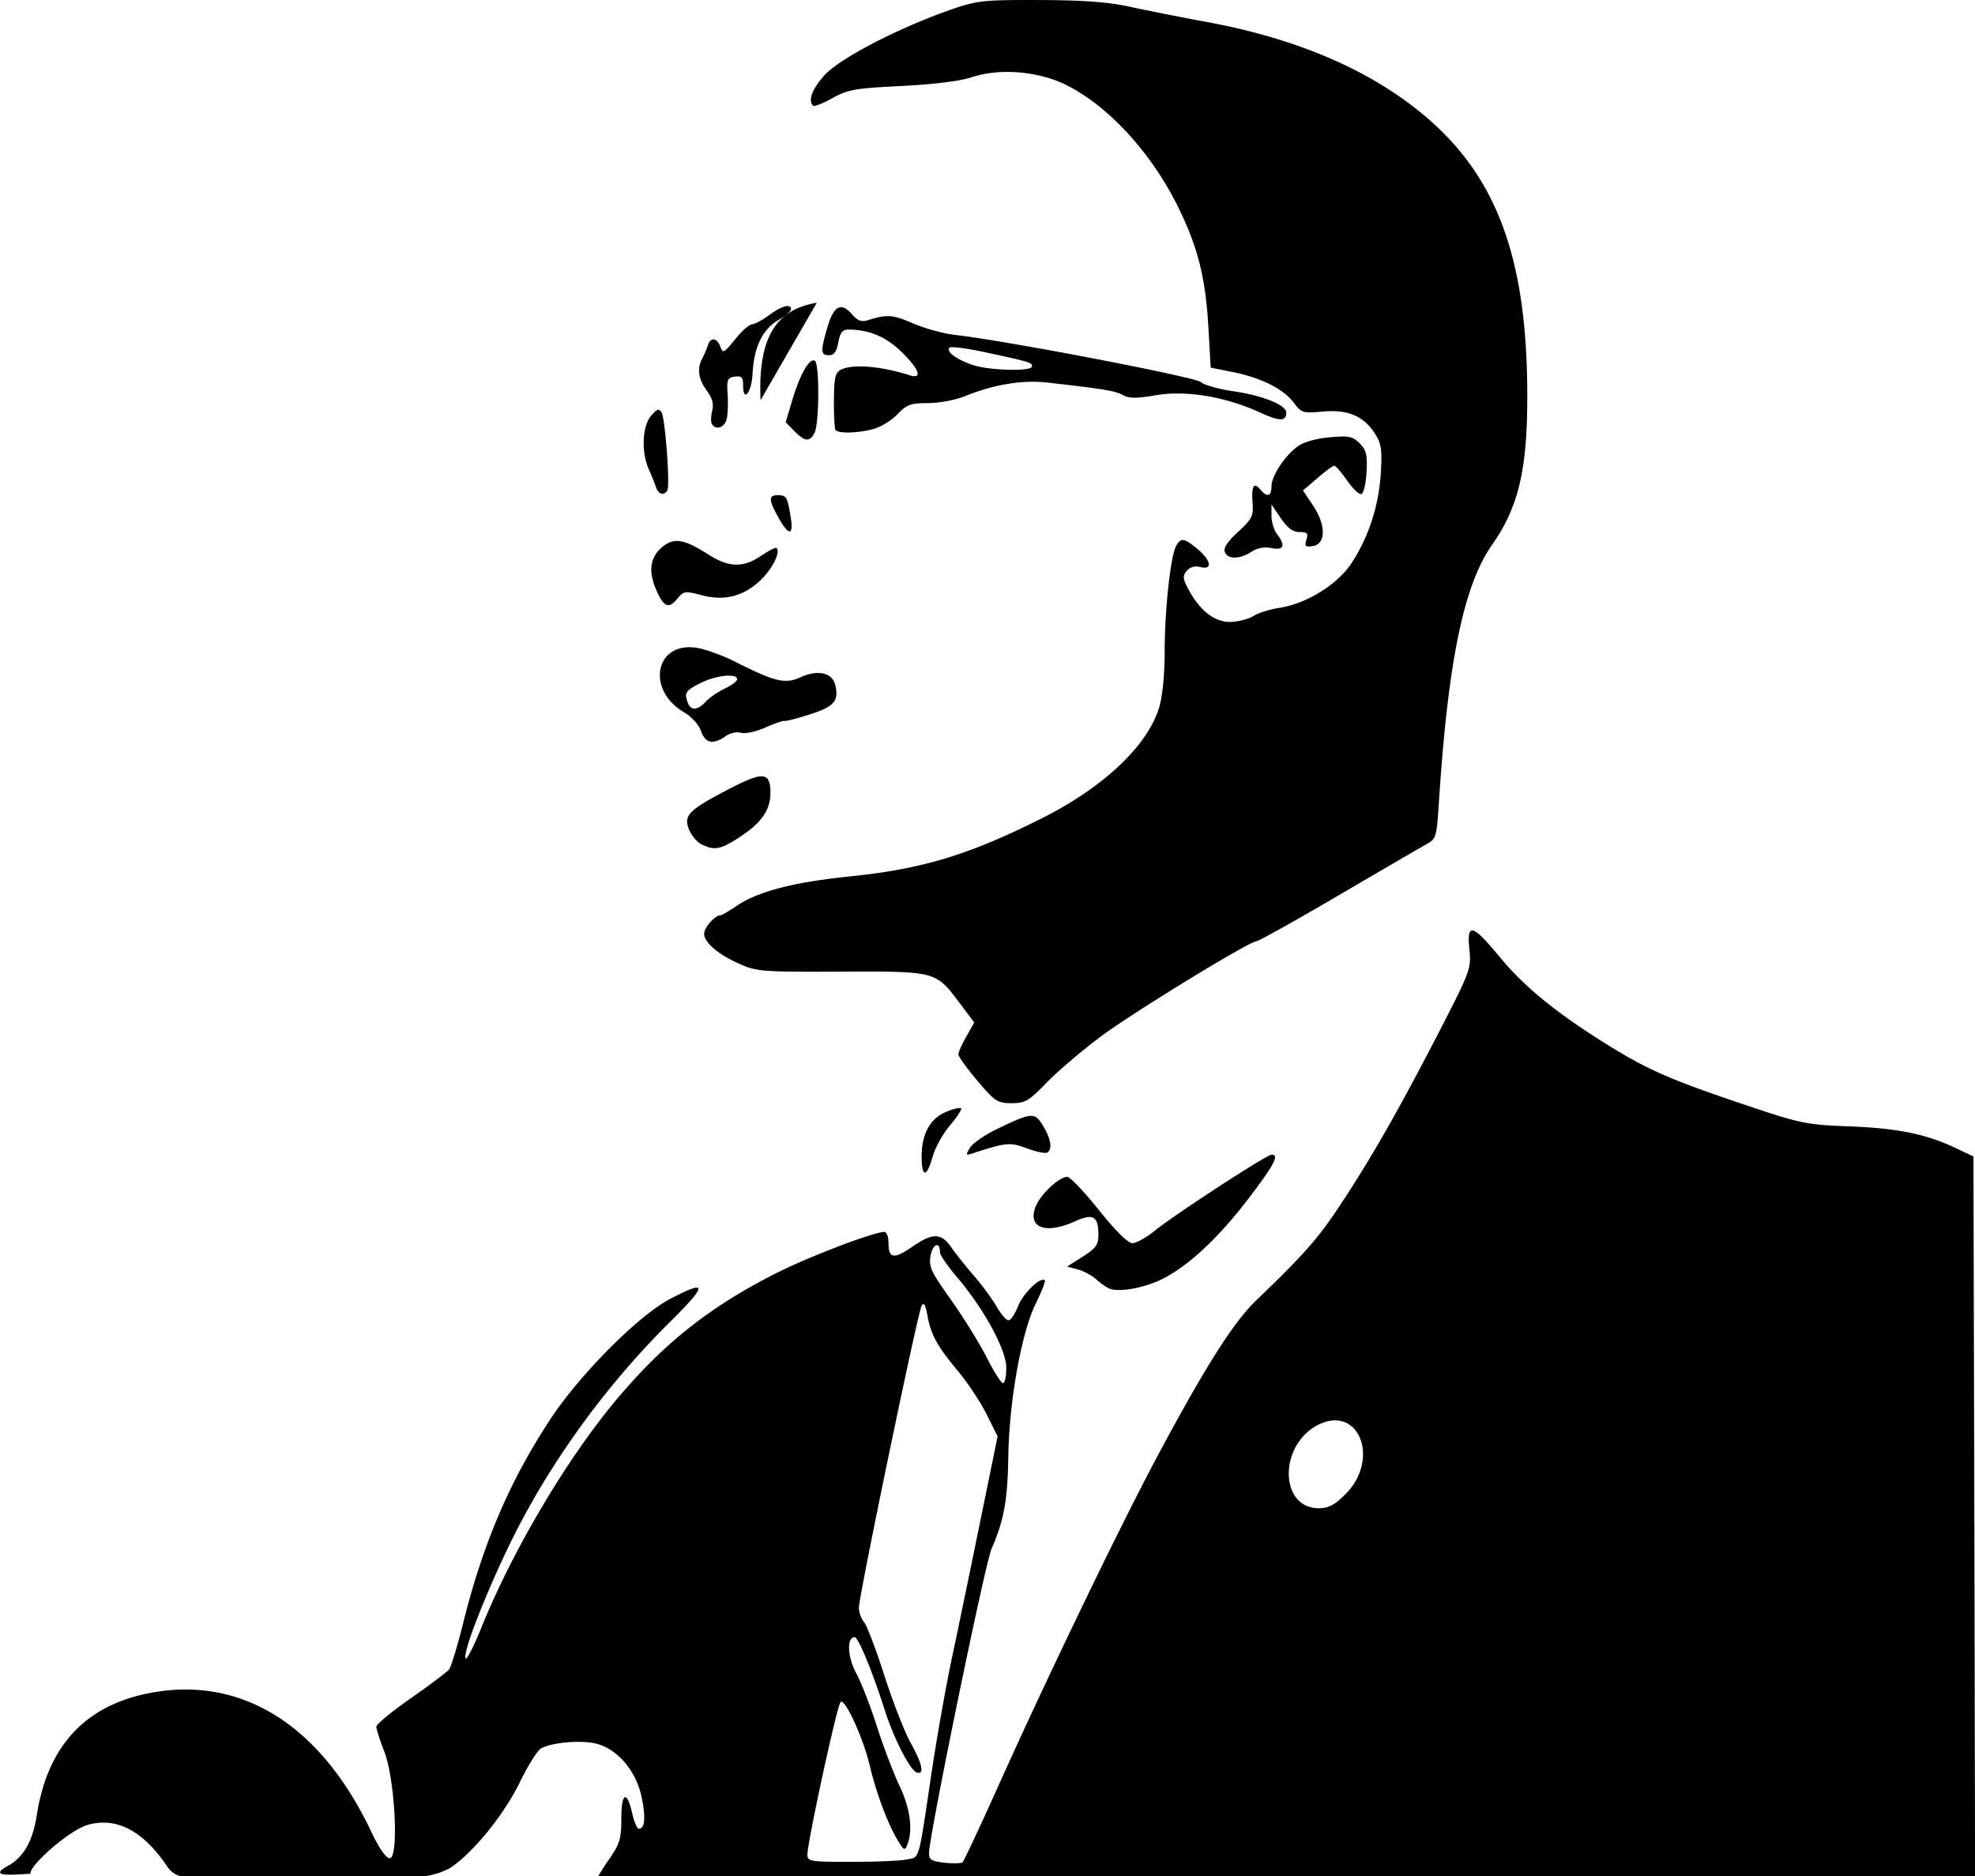 <svg xmlns="http://www.w3.org/2000/svg" viewBox="0 0 562.04 534"><path d="M290.319.01c-11.33.034-13.283.47-20.219 2.906-14.727 5.175-31.176 13.752-35.438 18.47-3.537 3.914-4.78 7.187-3.281 8.687.324.324 2.782-.624 5.469-2.125 4.362-2.438 6.455-2.82 19.594-3.47 9.112-.45 16.72-1.383 19.969-2.468 8.092-2.705 19.259-1.766 27.28 2.313 12.204 6.202 24.442 19.76 31.97 35.406 5.357 11.137 7.433 19.66 8.218 33.469l.657 11.438 6.406 1.28c8.075 1.644 14.402 4.856 17.28 8.75 2.118 2.864 2.563 2.982 8.22 2.47 7.154-.65 11.687 1.303 14.875 6.343 1.789 2.83 2.035 4.59 1.625 11.22-.575 9.288-3.512 18.314-8.407 25.687-4.043 6.091-12.88 11.5-20.656 12.656-2.56.381-5.793 1.408-7.187 2.282-1.394.873-4.317 1.63-6.5 1.687-4.468.117-8.697-3.149-12-9.281-1.61-2.99-1.685-3.785-.469-5.25.924-1.113 2.298-1.49 3.875-1.094 3.547.89 3.107-1.827-.812-5.125-3.833-3.225-4.758-3.337-6.125-.781-1.584 2.96-3.22 18.322-3.22 30.094 0 6.314-.636 12.666-1.562 15.75-3.258 10.86-15.779 22.724-33.312 31.53-20.87 10.486-34.145 14.49-54.78 16.595-16.019 1.633-26.176 4.297-32.189 8.406-2.131 1.457-4.207 2.656-4.625 2.656-1.507 0-4.593 3.506-4.593 5.219 0 2.485 3.884 5.824 9.968 8.563 4.946 2.225 6.508 2.342 28.812 2.25 27.147-.113 27.071-.149 33.72 8.656l4.374 5.812-2.28 4.031c-1.245 2.213-2.25 4.477-2.25 5.063 0 .585 2.432 3.952 5.405 7.469 5.007 5.92 5.745 6.406 9.75 6.406 3.878 0 4.896-.625 10.031-5.906 3.152-3.242 10.016-9.071 15.22-12.97 9.167-6.866 42.471-27.25 44.53-27.25.56 0 10.902-5.78 22.97-12.843 12.066-7.064 23.345-13.645 25.061-14.594 3.05-1.686 3.127-1.937 3.782-12.031 2.607-40.174 7.056-61.778 15.094-73.25 7.675-10.956 10.155-21.655 10.062-43.5-.167-39.566-9.255-62.937-31.312-80.406-15.248-12.077-35.237-20.418-59.875-24.97-7.567-1.397-17.5-3.37-22.062-4.374C315.438.579 308.179.05 295.788.01c-2.044-.006-3.85-.005-5.47 0zm-57.875 86.156c-9.636 1.629-16.956 7.35-16 27.719zm-8.375.938c-1.101.027-2.99.957-5.25 2.624-1.954 1.442-4.15 2.594-4.875 2.594-.726 0-2.872 1.914-4.75 4.25-3.148 3.918-3.454 4.11-4.187 2.125-.975-2.633-2.827-2.824-3.594-.343-.313 1.009-1.028 2.655-1.563 3.656-1.552 2.906-1.118 5.91 1.281 9.156 1.59 2.15 2.024 3.82 1.532 5.781-.38 1.515-.403 3.2-.063 3.75 1.132 1.83 3.587 1.018 4.188-1.375.326-1.298.452-4.468.28-7.062-.276-4.205-.07-4.764 2.032-5.063 1.938-.275 2.375.184 2.375 2.469 0 5.089 2.413 2.112 2.688-3.313.377-7.463 2.817-12.59 7.218-15.188 2.047-1.207 3.72-2.605 3.72-3.125 0-.639-.371-.953-1.032-.937zm15.406.343c-1.568-.106-2.818 1.7-3.937 5.469-2.086 7.024-2.026 8.188.375 8.188 1.433 0 2.158-1.001 2.656-3.657.541-2.887 1.18-3.676 3-3.656 5.852.064 10.656 2.112 15.03 6.406 5.088 4.993 6.039 7.82 2.22 6.594-8.183-2.625-16.35-3.267-19.594-1.531-1.538.823-1.868 2.412-1.907 8.656-.026 4.202.17 8.004.438 8.438.685 1.108 6.48.948 10.906-.282 2.05-.57 5.089-2.454 6.75-4.187 2.624-2.739 3.758-3.156 8.656-3.156 3.101 0 7.83-.878 10.531-1.97 8.34-3.366 16.343-4.685 23.5-3.874 16.164 1.83 19.305 2.366 21.469 3.562 1.783.985 3.913.973 9.438.032 8.47-1.443 19.674.4 29.312 4.812 5.86 2.683 7.718 2.714 7.718.125 0-2.142-6.776-4.869-15.062-6.062-4.119-.594-8.3-1.77-9.28-2.625-1.67-1.457-55.797-11.84-69.907-13.406-3.245-.36-8.66-1.854-12.03-3.313-5.772-2.498-7.305-2.589-12.907-.844-1.624.506-2.847.066-4.187-1.5-1.208-1.41-2.247-2.155-3.188-2.218zm31.531 11.375c1.581.005 4.996.498 8.781 1.313 13.616 2.932 13.906 3.042 13.906 4.156 0 1.51-12.475 1.168-17.062-.469-4.555-1.626-7.265-3.625-6.531-4.812.07-.114.38-.19.906-.188zm-39.71 3.77c-1.529.333-3.828 4.674-5.781 11.125l-1.938 6.469 2.5 2.531c3.041 3.041 4.294 3.133 5.72.469 1.364-2.55 1.444-19.665.093-20.5a.831.831 0 00-.313-.094.739.739 0 00-.28 0zm-44.09 14.06c-.477.11-1.084.696-1.969 1.75-2.488 2.967-2.762 10.281-.594 15.188.804 1.817 1.731 4.116 2.063 5.125.644 1.96 2.255 2.415 3.187.906.843-1.363-.592-20.703-1.656-22.312-.268-.405-.537-.641-.843-.656-.064-.003-.12-.015-.188 0zm194.5 7.594c-.91.02-1.993.093-3.375.219-3.829.347-7.412 1.372-9.063 2.594-3.743 2.772-7.437 8.435-7.437 11.406 0 2.833-1.24 3.183-3.156.875-1.873-2.256-2.57-1.078-2.219 3.78.272 3.761-.154 4.621-4.125 8.25-2.965 2.711-4.211 4.599-3.781 5.72.826 2.152 4.254 2.136 7.562-.032 1.687-1.105 3.715-1.47 5.75-1.062 3.521.704 4.046-.676 1.531-4-.846-1.12-1.562-3.465-1.562-5.219v-3.187l2.656 3.906c1.894 2.787 3.422 3.937 5.313 3.937 2.211 0 2.546.369 1.969 2.188-.584 1.839-.288 2.105 1.78 1.812 3.774-.534 3.862-5.886.188-11.438l-2.937-4.406 4.094-3.5c2.243-1.94 4.41-3.531 4.812-3.531.402 0 2.046 1.894 3.656 4.219 1.611 2.324 3.433 4.05 4.063 3.843.63-.207 1.296-3.039 1.469-6.28.26-4.91-.07-6.258-1.97-8.157-1.496-1.497-2.49-1.995-5.218-1.938zm-160.41 16.688c-2.622 0-2.571 1.387.25 6.406 3 5.339 4.359 5.194 3.438-.375-.924-5.58-1.184-6.031-3.688-6.031zm-28.938 13.031c-1.327.063-2.46.597-3.687 1.563-3.66 2.879-4.297 6.961-1.907 12.406 2.182 4.97 3.549 5.494 6.125 2.312 1.61-1.987 2.132-2.075 6.5-.906 6.544 1.75 11.811.534 16.656-3.844 3.57-3.225 6.189-8.28 4.938-9.531-.249-.249-2.209.748-4.375 2.219-5.132 3.482-9.183 3.368-15.094-.407-4.251-2.714-6.945-3.917-9.156-3.812zm3.563 30.25c-9.795.216-11.368 12.536-1.313 18.469 2.157 1.273 4.245 3.538 4.875 5.344 1.228 3.522 3.419 4.018 6.969 1.531 1.324-.927 3.211-1.37 4.375-1 1.148.365 4.214-.278 6.906-1.469 2.652-1.173 5.14-2.035 5.531-1.906.39.13 3.64-.722 7.25-1.875 6.901-2.203 8.31-3.845 7.156-8.437-.864-3.445-4.955-4.33-9.843-2.125-4.457 2.009-7.23 1.347-18.875-4.532-3.581-1.807-8.495-3.542-10.938-3.875-.725-.098-1.441-.139-2.094-.125zm10.812 8.094c.309-.02.6-.005.875 0 1.32.023 2.187.347 2.187 1 0 .55-1.597 1.754-3.562 2.687-1.966.933-4.4 2.607-5.407 3.72-2.22 2.453-4.205 2.607-5.062.374-1.108-2.888-.717-3.489 3.531-5.656 2.358-1.203 5.273-1.98 7.438-2.125zm9.48 28.66c-1.857.2-4.772 1.514-9.22 3.844-11.112 5.821-12.557 7.311-10.874 11.375.693 1.674 2.306 3.548 3.562 4.156 3.589 1.735 5.213 1.464 10.281-1.75 6.586-4.177 9.281-7.955 9.281-12.906 0-3.033-.519-4.588-2.312-4.719a3.837 3.837 0 00-.719 0zm202.88 43.844c-.084-.008-.177.017-.25.031-.91.173-1.038 1.985-.688 5.375.56 5.422.319 6.127-8.844 23.875-11.419 22.122-19.344 35.958-28.125 49.188-6.204 9.346-10.049 13.701-23.719 26.844-6.46 6.213-14.49 18.89-27.969 44.094-10.668 19.948-31.608 63.351-45.688 94.72-5.047 11.244-9.502 20.715-9.875 21.061-.373.346-2.674.42-5.125.156-3.682-.394-4.437-.86-4.437-2.687 0-4.88 15.907-82.292 17.812-86.688 3.536-8.157 4.552-13.765 4.75-26.188.25-15.777 3.73-35.247 7.78-43.5 1.692-3.446 2.862-6.451 2.626-6.688-1.148-1.148-6.172 3.663-7.594 7.282-.883 2.247-2.116 4.097-2.75 4.093-.633-.004-2.17-1.78-3.406-3.937-1.236-2.158-4.088-6.03-6.344-8.625-2.255-2.595-5.164-6.251-6.469-8.125-2.959-4.25-5.28-4.305-11.219-.219-5.222 3.593-6.718 3.342-6.718-1.156 0-1.696-.521-3.094-1.157-3.094-3.033 0-21.153 6.896-30.562 11.625-18.86 9.477-32.097 19.914-45.53 35.906-14.21 16.917-29.609 42.86-38.657 65.188-3.282 8.1-5.378 11.277-4.218 6.375 1.352-5.72 8.17-22.09 13.938-33.438 10.974-21.593 26.435-42.659 44.188-60.219 10.618-10.503 10.55-11.999-.25-6.312-8.985 4.73-25.763 21.62-34.094 34.344-11.577 17.68-19.103 35.337-24.781 58.188-1.576 6.338-3.346 12.139-3.938 12.875-.591.735-5.48 4.426-10.875 8.187-5.395 3.762-9.813 7.401-9.812 8.094 0 .693 1.01 3.86 2.25 7.031 3.06 7.824 4.221 30.406 1.562 30.406-1.066 0-3.036-2.855-5.344-7.719-13.964-29.425-35.707-43.574-60.906-39.656-19.61 3.05-31.027 14.766-34.188 35.094-1.184 7.617-3.74 11.582-7.49 14.064-8.07 4.09 2.624 2.68 5.719 2.657-.01-.03-.027-.065-.032-.094-.34-2.213 11.021-12.358 16.334-13.845 8.197-2.295 15.733 1.675 22.594 11.875.94 1.397 2.216 2.295 3.781 2.75h69.531c2.888-.406 6.072-1.528 7.875-2.813 6.454-4.595 14.795-15.007 19.094-23.844 2.353-4.837 5.11-9.223 6.125-9.75 3.353-1.738 11.64-2.413 15.844-1.28 6.044 1.626 11.208 7.792 12.75 15.218 1.211 5.834.924 8.938-.812 8.938-.484 0-1.332-1.964-1.875-4.375-1.513-6.715-3.094-5.953-3.094 1.5 0 5.684-.45 7.21-3.406 11.469-1.453 2.092-2.67 4.01-3.156 4.937H562.06l-.18-91.13-.28-113.72-4.94-2.34c-8.355-3.992-16.52-5.692-30.188-6.219-12.506-.481-13.898-.742-30.406-6.312-20.835-7.03-27.205-9.835-38.594-16.906-14.284-8.868-23.582-16.418-30.5-24.781-4.203-5.081-6.624-7.637-7.875-7.75zm-146.1 50.54c-.758.044-2.219.454-3.75 1.094-4.563 1.906-6.97 6.33-6.97 12.688 0 6.073 1.44 6.115 3.126.093.72-2.57 2.95-6.61 4.969-8.968 2.018-2.359 3.419-4.55 3.125-4.844-.074-.074-.248-.078-.5-.063zm20.156 2.25c-1.713.114-4.391 1.311-9.407 3.719-3.46 1.66-6.91 4.049-7.687 5.312-1.275 2.074-1.218 2.254.531 1.688 9.883-3.203 10.788-3.285 15.688-1.47 2.65.983 5.236 1.506 5.75 1.188 1.528-.944 1.067-3.895-1.187-7.593-1.215-1.992-1.976-2.959-3.688-2.844zm68.719 11.03c-1.396 0-27.64 17.086-33.22 21.626-2.403 1.956-5.262 3.562-6.374 3.562-1.29 0-4.755-3.424-9.563-9.437-4.15-5.19-8.204-9.438-9-9.438-2.278 0-7.495 4.862-8.937 8.344-2.532 6.112 2.709 8.148 11.156 4.313 5.115-2.323 6.656-1.452 6.656 3.78 0 2.915-.702 3.9-4.47 6.282l-4.437 2.813 3 .812c1.662.446 4.028 1.703 5.25 2.813 1.223 1.109 2.948 2.31 3.813 2.656 2.95 1.181 10.698-.359 15.78-3.125 7.526-4.095 15.584-11.75 23.939-22.72 7.155-9.394 8.669-12.28 6.406-12.28zm-95.25 25.75c.49.005.875.665.875 2.032 0 .784 2.156 3.926 4.78 7 7.719 9.042 14.095 20.759 14.095 25.875 0 2.4-.417 4.375-.938 4.375-.52 0-2.624-3.345-4.687-7.406s-6.636-11.421-10.156-16.375c-5.692-8.009-6.344-9.398-5.75-12.562.352-1.878 1.15-2.943 1.78-2.938zm-3.91 16.78c.413-.107.786.882 1.187 3.095 1.024 5.642 2.7 8.737 8.719 15.969 2.814 3.381 6.495 8.949 8.187 12.375l3.094 6.218-4.937 24.125c-2.704 13.263-6.306 30.708-8.032 38.781-1.725 8.074-4.395 23.183-5.937 33.562-3.714 25-3.198 23.202-7.031 23.97-1.81.361-8.903.656-15.75.656-11.628 0-12.438-.13-12.438-2.031 0-3.625 8.432-42.463 9.437-43.47 1.22-1.22 6.473 10.282 8.344 18.25 1.748 7.444 5.003 16.18 7.719 20.782 1.896 3.213 2.217 3.412 2.906 1.656 1.676-4.272.896-10.282-2.219-16.875-1.738-3.68-4.625-11.272-6.406-16.875-1.78-5.603-4.42-12.391-5.875-15.094-2.527-4.697-2.771-10.281-.438-10.281 1.007 0 5.042 9.775 8.47 20.53 2.682 8.42 7.294 17.373 9.25 18 2.183.702 1.475-2.612-1.782-8.405-1.697-3.02-5.062-11.628-7.469-19.125s-5.015-14.371-5.812-15.281c-.798-.91-1.469-2.776-1.469-4.157 0-3.33 16.741-83.925 17.844-85.906.152-.273.3-.433.438-.468zm117.16 33.095c8.27-.073 11.546 12.485 3 21.03-3.07 3.07-4.812 3.97-7.594 3.97-11.1 0-11.445-17.651-.469-23.562 1.83-.985 3.531-1.424 5.062-1.438z"/></svg>
